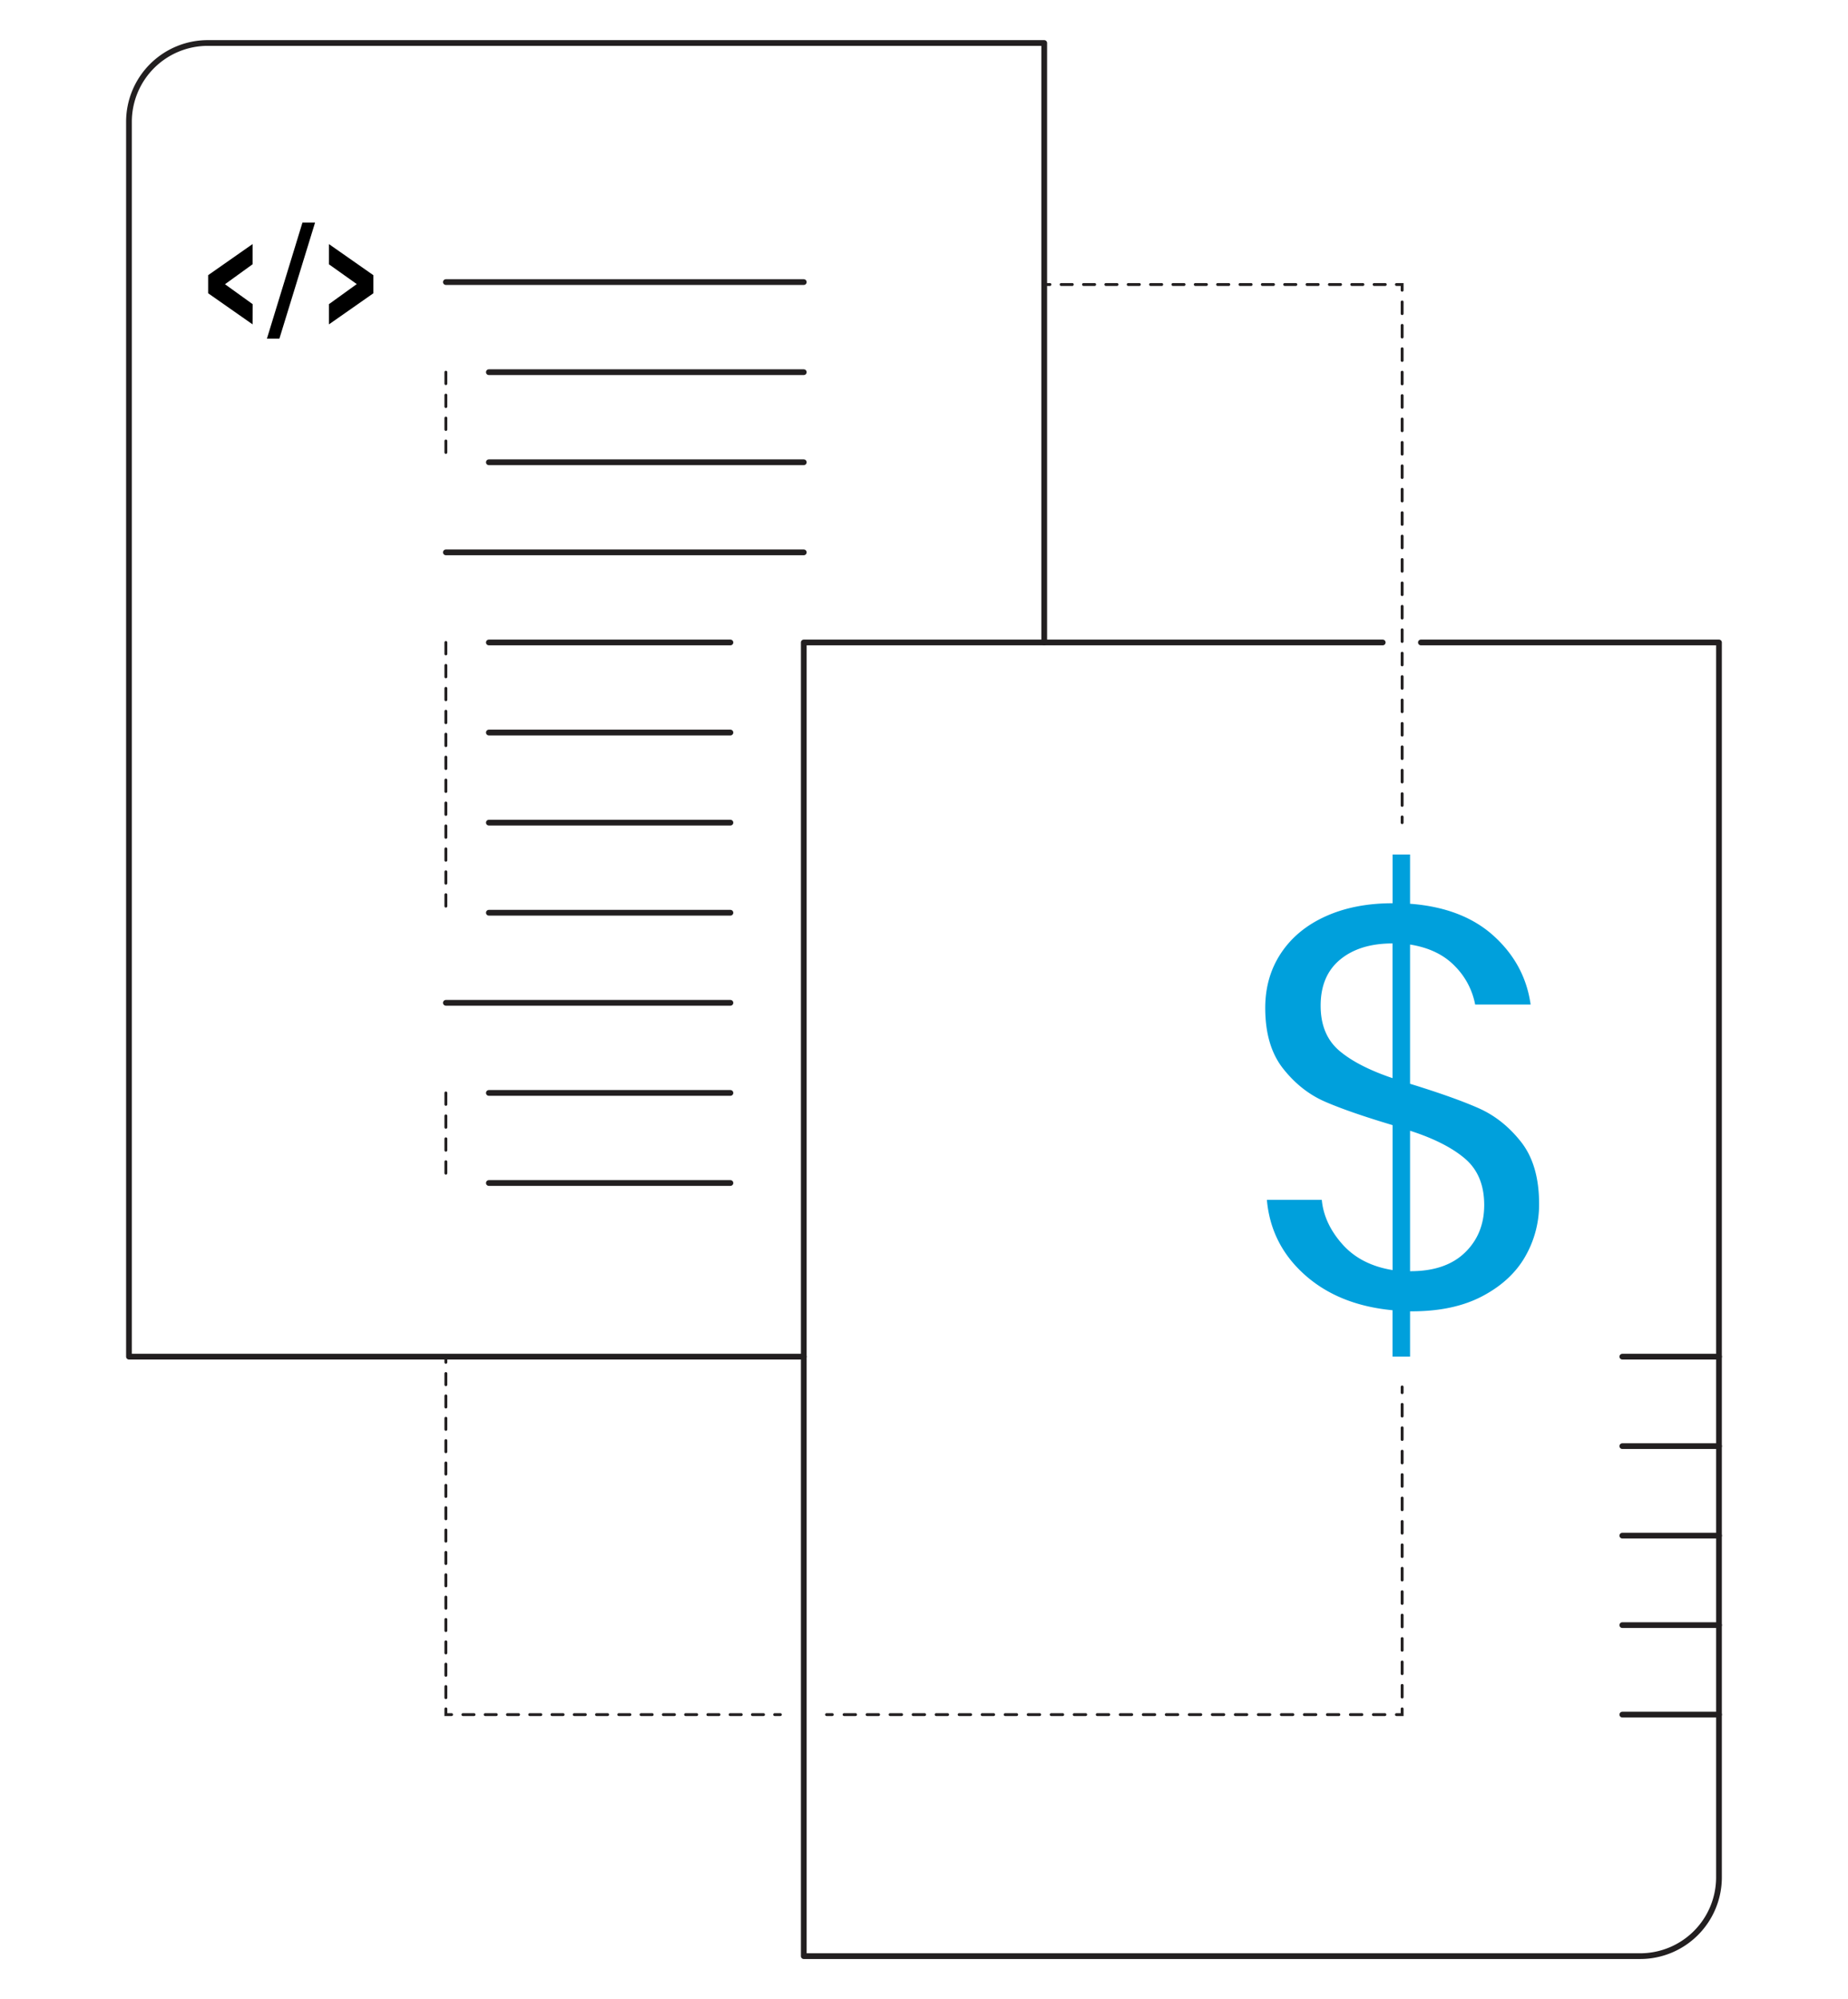 <svg xmlns="http://www.w3.org/2000/svg" viewBox="0 0 1289.61 1394.92"><defs><style>.cls-1{fill:#00a0dc;}.cls-10,.cls-2,.cls-3,.cls-4,.cls-5,.cls-6,.cls-7,.cls-8,.cls-9{fill:none;stroke:#221f20;stroke-linecap:round;}.cls-2,.cls-3,.cls-4,.cls-5,.cls-6,.cls-7,.cls-8,.cls-9{stroke-miterlimit:10;stroke-width:2px;}.cls-2{stroke-dasharray:8;}.cls-4{stroke-dasharray:7.77 7.77;}.cls-5{stroke-dasharray:7.8 7.8;}.cls-6{stroke-dasharray:8.17 8.17;}.cls-7{stroke-dasharray:8.03 8.03;}.cls-8{stroke-dasharray:7.8 7.8;}.cls-9{stroke-dasharray:8.17 8.17;}.cls-10{stroke-linejoin:round;stroke-width:4px;}</style></defs><g id="solid_shapes" data-name="solid shapes"><path d="M176.26,226.33l-31-21.7V192l31-21.7v14.1L157,198.33l19.3,13.9Z"/><path d="M186.26,236.33l24.8-81h8.8l-24.9,81Z"/><path d="M229.56,226.33v-14.1l19.4-14-19.4-13.8v-14.1l31,21.7v12.6Z"/><path class="cls-1" d="M1031.79,773.24q17,7.5,29.62,23.5T1074.05,840a72.94,72.94,0,0,1-9.67,36.73q-9.69,17-29.82,27.65T985.19,915H984v31.6H971.76V914.24q-37.53-3.56-61.22-24.69t-26.46-52.33h38.31q1.58,16.59,14.41,31t35,18V785.08q-30.42-9.08-47.2-16.39t-29.23-23.1q-12.44-15.8-12.44-42.26,0-21.72,11.06-38.32t31.2-25.67q20.15-9.08,46.61-9.08v-34H984v34.36q36.74,2.77,58.46,22.51t25.67,47.8h-38.71a51.54,51.54,0,0,0-14.21-26.86q-11.46-11.85-31.21-15v97.16Q1014.81,765.73,1031.79,773.24ZM934.43,733Q947.27,744,971.76,752.3v-94q-22.9,0-36.54,11.26T921.6,701.75Q921.6,721.9,934.43,733Zm87.88,141q13.43-13,13.43-33.17,0-20.94-13.43-32.39T984,789v98h.4Q1008.88,887,1022.31,874Z"/></g><g id="inverted_dotted_lines" data-name="inverted dotted lines"><line class="cls-2" x1="311.14" y1="259.7" x2="311.14" y2="322.56"/><line class="cls-2" x1="311.14" y1="448.29" x2="311.14" y2="636.88"/><line class="cls-2" x1="311.14" y1="762.61" x2="311.14" y2="825.47"/></g><g id="dotted_lines" data-name="dotted lines"><line class="cls-3" x1="544.59" y1="1196.4" x2="540.59" y2="1196.4"/><line class="cls-4" x1="532.82" y1="1196.4" x2="319.03" y2="1196.4"/><polyline class="cls-3" points="315.14 1196.4 311.14 1196.4 311.14 1192.4"/><line class="cls-5" x1="311.14" y1="1184.6" x2="311.14" y2="954.5"/><line class="cls-3" x1="311.14" y1="950.6" x2="311.14" y2="946.6"/><line class="cls-3" x1="978.47" y1="967.75" x2="978.47" y2="971.75"/><line class="cls-6" x1="978.47" y1="979.93" x2="978.47" y2="1188.31"/><polyline class="cls-3" points="978.47 1192.4 978.47 1196.4 974.47 1196.4"/><line class="cls-7" x1="966.44" y1="1196.4" x2="584.83" y2="1196.4"/><line class="cls-3" x1="580.81" y1="1196.4" x2="576.81" y2="1196.4"/><line class="cls-3" x1="728.7" y1="198.52" x2="732.7" y2="198.52"/><line class="cls-8" x1="740.5" y1="198.52" x2="970.57" y2="198.52"/><polyline class="cls-3" points="974.47 198.52 978.47 198.52 978.47 202.52"/><line class="cls-9" x1="978.47" y1="210.68" x2="978.47" y2="565.93"/><line class="cls-3" x1="978.47" y1="570.02" x2="978.47" y2="574.02"/></g><g id="solid_lines" data-name="solid lines"><path class="cls-10" d="M991.57,448.29h208v861.65a55,55,0,0,1-55,55H560.91V448.29h404"/><path class="cls-10" d="M560.91,946.63H90V85a55,55,0,0,1,55-55H728.7V448.29"/><line class="cls-10" x1="311.14" y1="196.83" x2="560.91" y2="196.83"/><line class="cls-10" x1="560.91" y1="259.7" x2="341.14" y2="259.7"/><line class="cls-10" x1="341.14" y1="322.56" x2="560.91" y2="322.56"/><line class="cls-10" x1="311.14" y1="385.42" x2="560.91" y2="385.42"/><line class="cls-10" x1="341.14" y1="448.29" x2="509.72" y2="448.29"/><line class="cls-10" x1="341.14" y1="511.15" x2="509.72" y2="511.15"/><line class="cls-10" x1="341.14" y1="574.02" x2="509.72" y2="574.02"/><line class="cls-10" x1="341.14" y1="636.88" x2="509.72" y2="636.88"/><line class="cls-10" x1="311.14" y1="699.74" x2="509.72" y2="699.74"/><line class="cls-10" x1="341.14" y1="762.61" x2="509.72" y2="762.61"/><line class="cls-10" x1="341.14" y1="825.47" x2="509.72" y2="825.47"/><line class="cls-10" x1="1132.12" y1="946.63" x2="1199.61" y2="946.63"/><line class="cls-10" x1="1132.12" y1="1009.07" x2="1199.61" y2="1009.07"/><line class="cls-10" x1="1132.12" y1="1071.51" x2="1199.61" y2="1071.51"/><line class="cls-10" x1="1132.12" y1="1133.96" x2="1199.61" y2="1133.96"/><line class="cls-10" x1="1132.12" y1="1196.4" x2="1199.61" y2="1196.4"/></g></svg>